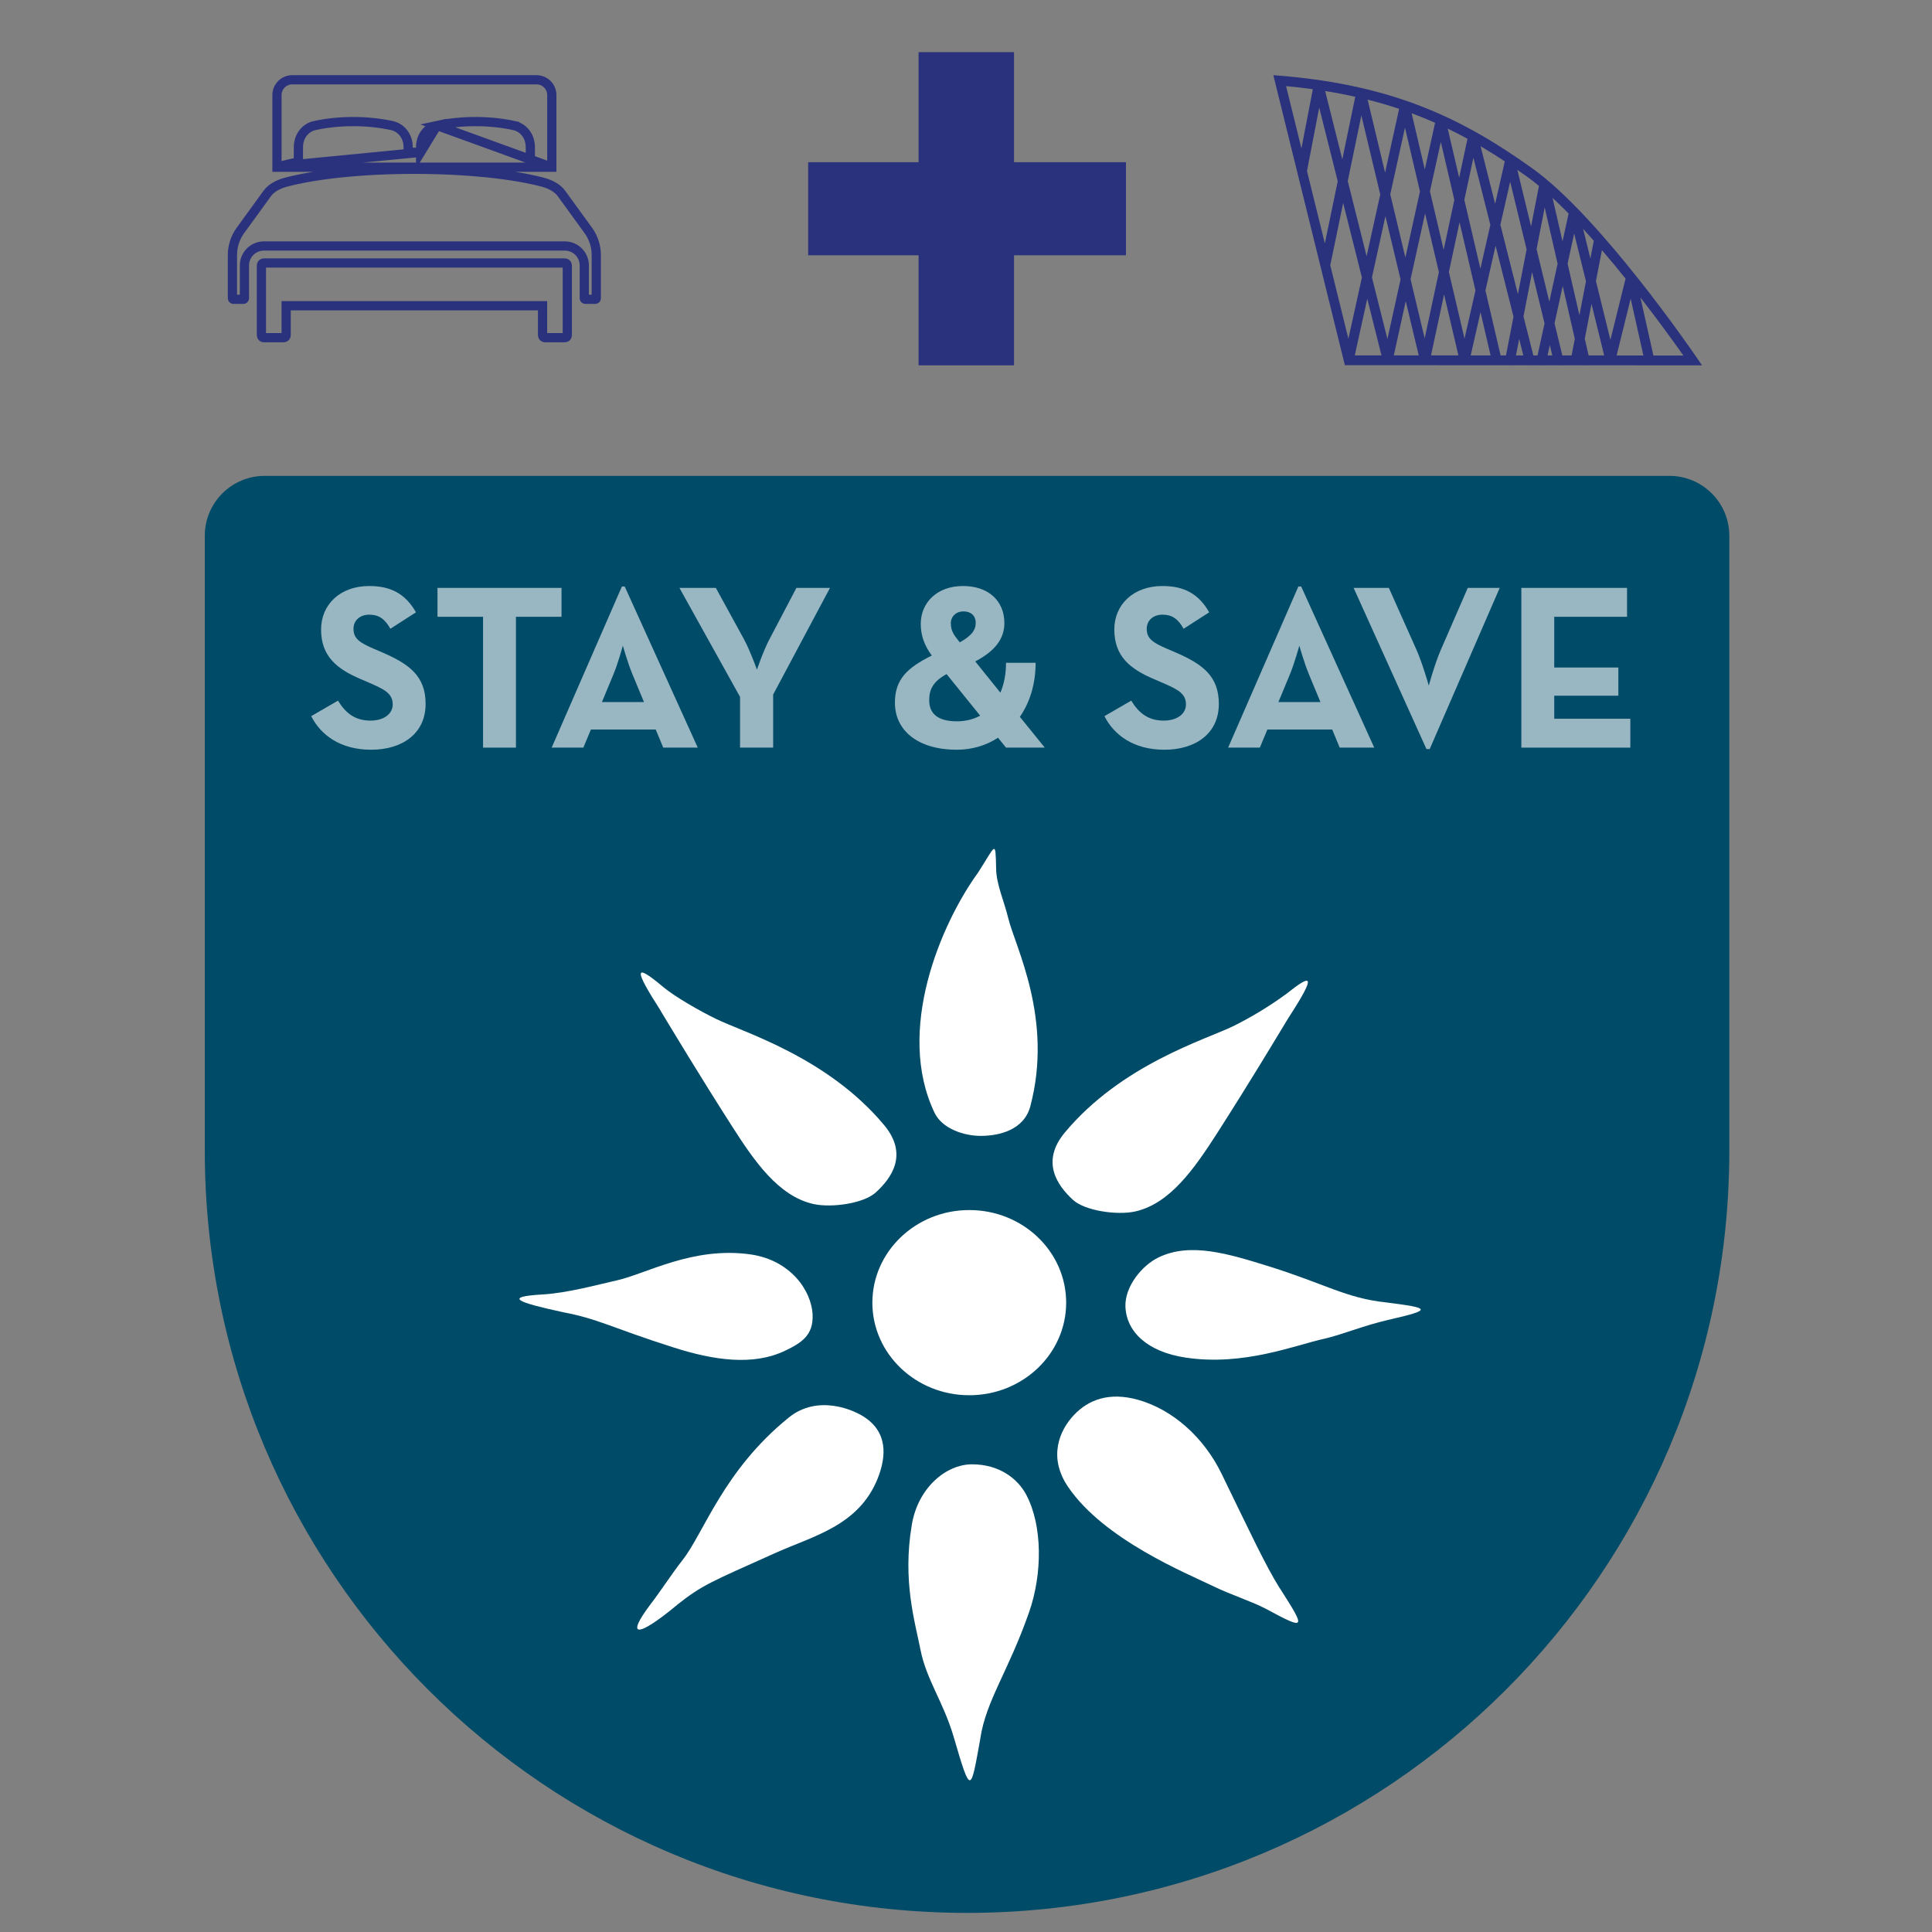 <svg xmlns="http://www.w3.org/2000/svg" fill="none" viewBox="0 0 500 500" height="500" width="500">
<rect x="0" y="0" width="500" height="500" fill="#808080" stroke="none"/>
<g clip-path="url(#clip0_368_123)">
<path stroke-width="2.384" stroke="#2A317D" d="M108.859 39.422C108.318 39.417 107.779 39.414 107.241 39.414C106.707 39.414 106.17 39.416 105.632 39.421V38.131C105.632 35.129 103.756 32.997 101.387 32.489C98.116 31.784 94.79 31.466 91.425 31.466C88.061 31.466 84.74 31.784 81.464 32.489L81.462 32.49C79.104 33.001 77.228 35.132 77.228 38.131V41.909C75.746 42.204 74.269 42.536 72.821 42.923M108.859 39.422L72.821 42.923M108.859 39.422V38.131C108.859 35.134 110.724 33.001 113.094 32.489L108.859 39.422ZM72.821 42.923C72.822 42.923 72.822 42.923 72.822 42.922L73.128 44.074L72.82 42.923C72.821 42.923 72.821 42.923 72.821 42.923ZM142.809 43.273V24.586C142.809 22.473 141.114 20.732 139.022 20.651H138.86H75.61C73.453 20.651 71.679 22.422 71.679 24.589V43.271L142.809 43.273ZM142.809 43.273C142.425 43.141 142.04 43.023 141.656 42.922C140.21 42.536 138.734 42.202 137.251 41.908V38.131C137.251 35.129 135.376 32.997 133.015 32.489L132.765 33.65L133.015 32.489C129.736 31.784 126.424 31.466 123.054 31.466C119.683 31.466 116.363 31.784 113.095 32.489L142.809 43.273ZM152.292 59.692L152.292 59.693C153.574 61.457 154.318 63.76 154.318 65.95V77.189C154.318 77.344 154.189 77.463 154.052 77.463H151.487C151.341 77.463 151.212 77.334 151.212 77.189V68.699C151.212 65.922 148.953 63.66 146.181 63.66H68.298C65.519 63.66 63.258 65.921 63.258 68.699V77.189C63.258 77.334 63.129 77.463 62.983 77.463H60.418C60.281 77.463 60.152 77.344 60.152 77.189V65.95C60.152 63.759 60.893 61.456 62.177 59.694L62.178 59.692L69.189 50.035L69.191 50.031C70.2 48.631 72.08 47.663 73.947 47.166C81.606 45.133 93.644 43.812 107.235 43.812C120.826 43.812 132.864 45.133 140.524 47.166C142.388 47.662 144.268 48.633 145.28 50.033L145.281 50.035L152.292 59.692ZM140.413 80.317V79.125H139.221H75.249H74.057V80.317V86.763C74.057 87.109 73.769 87.398 73.421 87.398H68.298C67.938 87.398 67.653 87.106 67.653 86.763V68.699C67.653 68.344 67.941 68.055 68.298 68.055H146.181C146.525 68.055 146.817 68.34 146.817 68.699V86.763C146.817 87.109 146.529 87.398 146.181 87.398H141.049C140.701 87.398 140.413 87.109 140.413 86.763V80.317Z"></path>
<path fill="#004B67" d="M53 138.653C53 130.095 59.938 123.158 68.496 123.158H432.049C440.607 123.158 447.544 130.095 447.544 138.653V297.782C447.544 406.733 359.223 495.054 250.272 495.054C141.322 495.054 53 406.733 53 297.782V138.653Z"></path>
<path fill-opacity="0.6" fill="white" d="M96.043 194.031C104.128 194.031 110.147 189.837 110.147 182.177C110.147 175.065 106.074 171.904 98.84 168.803L96.712 167.891C93.064 166.311 91.484 165.277 91.484 162.724C91.484 160.657 93.064 159.077 95.557 159.077C97.989 159.077 99.569 160.11 101.028 162.724L107.654 158.469C104.858 153.545 100.967 151.66 95.557 151.66C87.958 151.66 83.095 156.524 83.095 162.907C83.095 169.837 87.168 173.119 93.308 175.733L95.435 176.645C99.326 178.347 101.636 179.381 101.636 182.299C101.636 184.73 99.387 186.493 95.861 186.493C91.666 186.493 89.295 184.305 87.472 181.326L80.541 185.338C83.034 190.262 88.14 194.031 96.043 194.031Z"></path>
<path fill-opacity="0.6" fill="white" d="M125.015 193.484H133.525V159.624H145.319V152.147H113.221V159.624H125.015V193.484Z"></path>
<path fill-opacity="0.6" fill="white" d="M142.77 193.484H150.977L152.922 188.803H169.7L171.646 193.484H180.582L161.676 151.782H160.946L142.77 193.484ZM155.779 181.691L158.758 174.518C159.974 171.6 161.19 167.101 161.19 167.101C161.19 167.101 162.466 171.6 163.682 174.518L166.661 181.691H155.779Z"></path>
<path fill-opacity="0.6" fill="white" d="M191.521 193.484H200.092V179.746L214.804 152.147H206.111L199.12 165.46C197.539 168.439 195.898 173.302 195.898 173.302C195.898 173.302 194.135 168.378 192.554 165.46L185.259 152.147H175.837L191.521 180.354V193.484Z"></path>
<path fill-opacity="0.6" fill="white" d="M252.393 171.174C257.621 168.439 259.931 165.217 259.931 161.265C259.931 155.49 255.798 151.66 249.232 151.66C242.363 151.66 238.29 156.098 238.29 161.448C238.29 164.244 239.08 166.858 241.147 169.654C234.642 172.876 231.603 175.916 231.603 181.873C231.603 188.925 237.378 194.031 247.652 194.031C251.542 194.031 255.19 192.937 258.29 190.931L260.357 193.484H270.387L263.944 185.521C266.497 181.813 268.017 177.071 268.017 171.539H260.357C260.357 174.578 259.81 177.132 258.898 179.259L252.393 171.174ZM248.381 166.25L248.26 166.068C247.105 164.609 246.071 163.454 246.071 161.326C246.071 159.502 247.469 158.226 249.354 158.226C251.238 158.226 252.515 159.32 252.515 161.204C252.515 163.089 251.421 164.548 248.381 166.25ZM253.67 185.217C251.846 186.189 249.84 186.676 247.652 186.676C242.667 186.676 240.478 184.67 240.478 181.205C240.478 178.53 241.39 176.402 244.977 174.457L253.67 185.217Z"></path>
<path fill-opacity="0.6" fill="white" d="M301.331 194.031C309.416 194.031 315.434 189.837 315.434 182.177C315.434 175.065 311.361 171.904 304.127 168.803L302 167.891C298.352 166.311 296.772 165.277 296.772 162.724C296.772 160.657 298.352 159.077 300.845 159.077C303.276 159.077 304.857 160.11 306.316 162.724L312.942 158.469C310.146 153.545 306.255 151.66 300.845 151.66C293.246 151.66 288.382 156.524 288.382 162.907C288.382 169.837 292.455 173.119 298.595 175.733L300.723 176.645C304.614 178.347 306.924 179.381 306.924 182.299C306.924 184.73 304.674 186.493 301.149 186.493C296.954 186.493 294.583 184.305 292.759 181.326L285.829 185.338C288.322 190.262 293.428 194.031 301.331 194.031Z"></path>
<path fill-opacity="0.6" fill="white" d="M317.84 193.484H326.047L327.992 188.803H344.771L346.716 193.484H355.652L336.746 151.782H336.017L317.84 193.484ZM330.85 181.691L333.828 174.518C335.044 171.6 336.26 167.101 336.26 167.101C336.26 167.101 337.537 171.6 338.752 174.518L341.731 181.691H330.85Z"></path>
<path fill-opacity="0.6" fill="white" d="M369.159 193.849H370.01L388.125 152.147H379.858L372.928 168.074C371.347 171.66 369.767 177.436 369.767 177.436C369.767 177.436 368.125 171.6 366.545 168.074L359.432 152.147H350.314L369.159 193.849Z"></path>
<path fill-opacity="0.6" fill="white" d="M393.722 193.484H421.929V186.007H402.233V180.05H418.829V172.755H402.233V159.624H421.078V152.147H393.722V193.484Z"></path>
<path fill="#2A317D" d="M237.728 94.55H262.43V66.067H291.395V41.979H262.43V13.496H237.728V41.979H209.149V66.067H237.728V94.55Z"></path>
<path fill="white" d="M253.174 225.753C243.492 239.066 231.703 266.705 241.846 287.954C243.84 292.14 249.511 293.967 253.793 293.967C258.521 293.967 264.971 292.487 266.632 286.356C272.674 263.68 262.697 244.939 260.93 237.617C259.933 233.423 257.909 228.971 257.804 225.043C257.615 217.144 257.804 218.542 253.152 225.783"></path>
<path fill="white" d="M170.934 261.545C174.574 267.536 180.51 277.484 189.421 291.432C195.214 300.492 201.467 309.597 210.567 311.609C215.295 312.637 223.61 311.431 226.654 308.598C230.724 304.9 235.142 298.777 228.821 291.181C214.094 273.527 192.299 267.144 185.29 263.683C181.257 261.73 174.551 257.921 171.462 255.288C163.91 248.95 164.174 250.961 170.964 261.545"></path>
<path fill="white" d="M331.164 410.992C327.471 405.017 324.005 397.576 316.173 381.468C311.521 371.853 303.335 364.701 294.423 362.238C287.014 360.204 281.69 362.238 277.937 366.202C274.183 370.167 271.185 377.126 276.426 384.818C285.723 398.493 307.156 407.198 314.187 410.601C318.235 412.605 324.005 414.454 327.653 416.377C338.226 422.109 337.931 421.554 331.172 410.963"></path>
<path fill="white" d="M333.423 263.465C329.768 269.478 323.855 279.418 314.935 293.36C309.12 302.383 302.852 311.487 293.789 313.528C289.099 314.556 280.777 313.366 277.673 310.518C273.67 306.82 269.26 300.704 275.558 293.115C290.278 275.454 312.058 269.027 319.074 265.61C323.928 263.206 328.559 260.395 332.917 257.208C339.541 251.935 340.9 251.935 333.423 263.465Z"></path>
<path fill="white" d="M175.222 415.344C181.732 410.167 184.141 409.331 200.386 402.031C210.408 397.483 222.212 394.968 227.166 382.587C228.858 378.246 230.315 371.663 224.387 367.218C221.026 364.682 211.548 360.851 204.147 366.849C187.154 380.583 182.125 396.862 176.574 403.829C173.848 407.312 170.842 411.964 168.395 415.13C161.764 423.909 164.906 423.887 175.192 415.389"></path>
<path fill="white" d="M145.645 339.586C154.957 341.347 157.986 343.514 174.215 348.691C184.72 352.056 194.923 353.543 203.246 349.534C207.581 347.456 210.496 345.474 210.3 340.289C210.013 333.818 204.439 326.192 194.44 324.669C179.336 322.45 167.146 329.742 159.473 331.399C155.063 332.375 146.786 334.661 140.381 335.008C130.201 335.593 133.849 337.035 145.668 339.586"></path>
<path fill="white" d="M253.702 449.899C255.213 440.047 260.884 432.747 266.314 417.282C269.841 407.194 269.788 394.799 265.612 386.878C263.445 382.751 258.694 378.964 251.565 378.964C244.768 378.964 237.518 385.117 235.962 394.703C233.545 409.08 236.763 419.597 238.228 426.986C239.738 434.663 244.141 440.469 246.792 449.433C251.323 464.965 251.18 463.855 253.717 449.899"></path>
<path fill="white" d="M358.549 337.043C348.489 335.971 342.818 332.251 328.635 327.806C318.062 324.514 308.13 321.408 299.853 325.409C295.511 327.488 291.085 332.961 291.259 338.145C291.516 344.609 296.855 349.846 306.847 351.347C321.951 353.61 335.19 348.093 342.818 346.444C347.258 345.423 352.945 343.049 359.183 341.607C370.995 338.914 370.224 338.515 358.549 337.043Z"></path>
<path fill="white" d="M275.923 337.138C275.923 350.348 264.708 361.087 250.849 361.087C236.991 361.087 225.769 350.348 225.769 337.138C225.769 323.929 236.991 313.161 250.849 313.161C264.708 313.161 275.923 323.892 275.923 337.138Z"></path>
<g clip-path="url(#clip1_368_123)">
<path fill="#2A317D" d="M331.289 19.598C361.045 22.034 378.911 30.951 396.586 43.588C414.182 56.171 438.103 91.077 439.114 92.555L440.478 94.55L410.277 94.533C410.231 94.537 410.185 94.55 410.14 94.55C410.077 94.55 410.015 94.546 409.948 94.533H407.777C407.777 94.533 407.777 94.533 407.773 94.533C407.769 94.533 407.773 94.533 407.769 94.533H403.515C403.461 94.537 403.407 94.55 403.353 94.55C403.278 94.55 403.207 94.542 403.132 94.529H399.161C399.086 94.542 399.011 94.55 398.932 94.55C398.865 94.55 398.795 94.537 398.728 94.529H396.054C395.992 94.537 395.925 94.55 395.863 94.55C395.813 94.55 395.767 94.533 395.717 94.525H391.051C390.889 94.554 390.718 94.558 390.548 94.525H390.539H387.408C387.408 94.525 387.379 94.525 387.362 94.525C387.341 94.525 387.32 94.525 387.3 94.521L353.643 94.504H348.049L329.539 19.456L331.289 19.598ZM342.872 62.988L346.203 46.906L341.412 27.83L338.247 44.252L342.867 62.988H342.872ZM348.96 87.683L352.458 71.816L347.613 52.522L344.273 68.645C344.273 68.645 344.273 68.653 344.273 68.658L348.964 87.679L348.96 87.683ZM389.749 91.98L391.696 81.955L387.058 63.584L384.43 75.163L388.352 91.98H389.749ZM397.917 91.984L399.726 83.706L396.503 70.426L394.278 81.883L396.827 91.984H397.913H397.917ZM406.729 91.988L407.561 87.692L404.426 74.013L402.313 83.677L404.33 91.988H406.729ZM415.163 91.992L411.882 78.649L410.14 87.645L411.134 91.988H415.163V91.992ZM414.577 64.731L413.026 72.744L416.773 87.965L420.695 72.11C418.736 69.67 416.686 67.183 414.581 64.731M411.591 66.902L412.481 62.316C411.562 61.27 410.635 60.237 409.703 59.22L411.591 66.902ZM407.399 60.417L405.69 68.233L408.751 81.577L410.447 72.811L407.399 60.417ZM418.378 91.997H425.311L422.017 77.288L418.378 91.997ZM403.107 68.25L399.764 53.664L397.663 64.483L400.961 78.078L403.107 68.25ZM401.09 89.304L400.504 91.988H401.739L401.09 89.304ZM377.73 57.511L374.969 70.401L379.015 87.65L381.848 75.172L377.73 57.511ZM383.124 69.544L385.703 58.191L381.311 40.8L378.97 51.724L383.124 69.544ZM376.387 51.749L372.885 36.73L370.066 49.519L373.617 64.659L376.383 51.749H376.387ZM368.814 55.214L365.05 72.282L368.706 87.578L372.382 70.426L368.81 55.209L368.814 55.214ZM367.483 49.54L363.607 33.013L359.798 50.291L363.711 66.663L367.487 49.54H367.483ZM362.093 28.166C359.486 27.297 356.774 26.503 353.942 25.789L358.454 44.672L362.093 28.166ZM368.739 43.849L371.401 31.77C369.434 30.9 367.408 30.081 365.325 29.309L368.739 43.849ZM377.631 45.97L379.785 35.915C378.113 34.999 376.412 34.122 374.67 33.286L377.626 45.974L377.631 45.97ZM386.938 52.773L389.441 41.757C387.379 40.392 385.291 39.086 383.17 37.834L386.942 52.773H386.938ZM388.298 58.166L392.835 76.138L395.085 64.55L390.83 47.011L388.298 58.166ZM393.155 87.717L392.328 91.992H394.237L393.159 87.717H393.155ZM383.158 80.795L380.617 91.984H385.765L383.158 80.795ZM373.73 76.175L370.34 91.976H377.435L373.725 76.175H373.73ZM363.807 77.931L360.713 91.971H367.163L363.807 77.931ZM362.464 72.311L358.55 55.94L355.057 71.791L359.062 87.746L362.464 72.316V72.311ZM357.207 50.321L352.32 29.867L348.798 46.86L353.68 66.314L357.207 50.321ZM347.388 41.24L350.744 25.041C348.245 24.487 345.654 23.987 342.946 23.555L347.384 41.236L347.388 41.24ZM395.135 45.676C394.32 45.092 393.5 44.521 392.685 43.954L396.241 58.607L398.279 48.112C397.21 47.23 396.162 46.406 395.139 45.676M401.793 51.203L404.38 62.48L405.956 55.264C404.559 53.836 403.17 52.475 401.793 51.203ZM424.533 76.973L427.902 92.009H435.658C433.641 89.149 429.59 83.496 424.533 76.973ZM357.527 91.971L353.847 77.305L350.615 91.967H357.531L357.527 91.971ZM336.808 38.406L339.761 23.08C337.523 22.773 335.224 22.509 332.836 22.286L336.808 38.401V38.406Z"></path>
</g>
</g>
<defs>
<clipPath id="clip0_368_123">
<rect fill="white" height="500" width="500"></rect>
</clipPath>
<clipPath id="clip1_368_123">
<rect transform="translate(329.539 19.456)" fill="white" height="75.094" width="110.935"></rect>
</clipPath>
</defs>
</svg>
